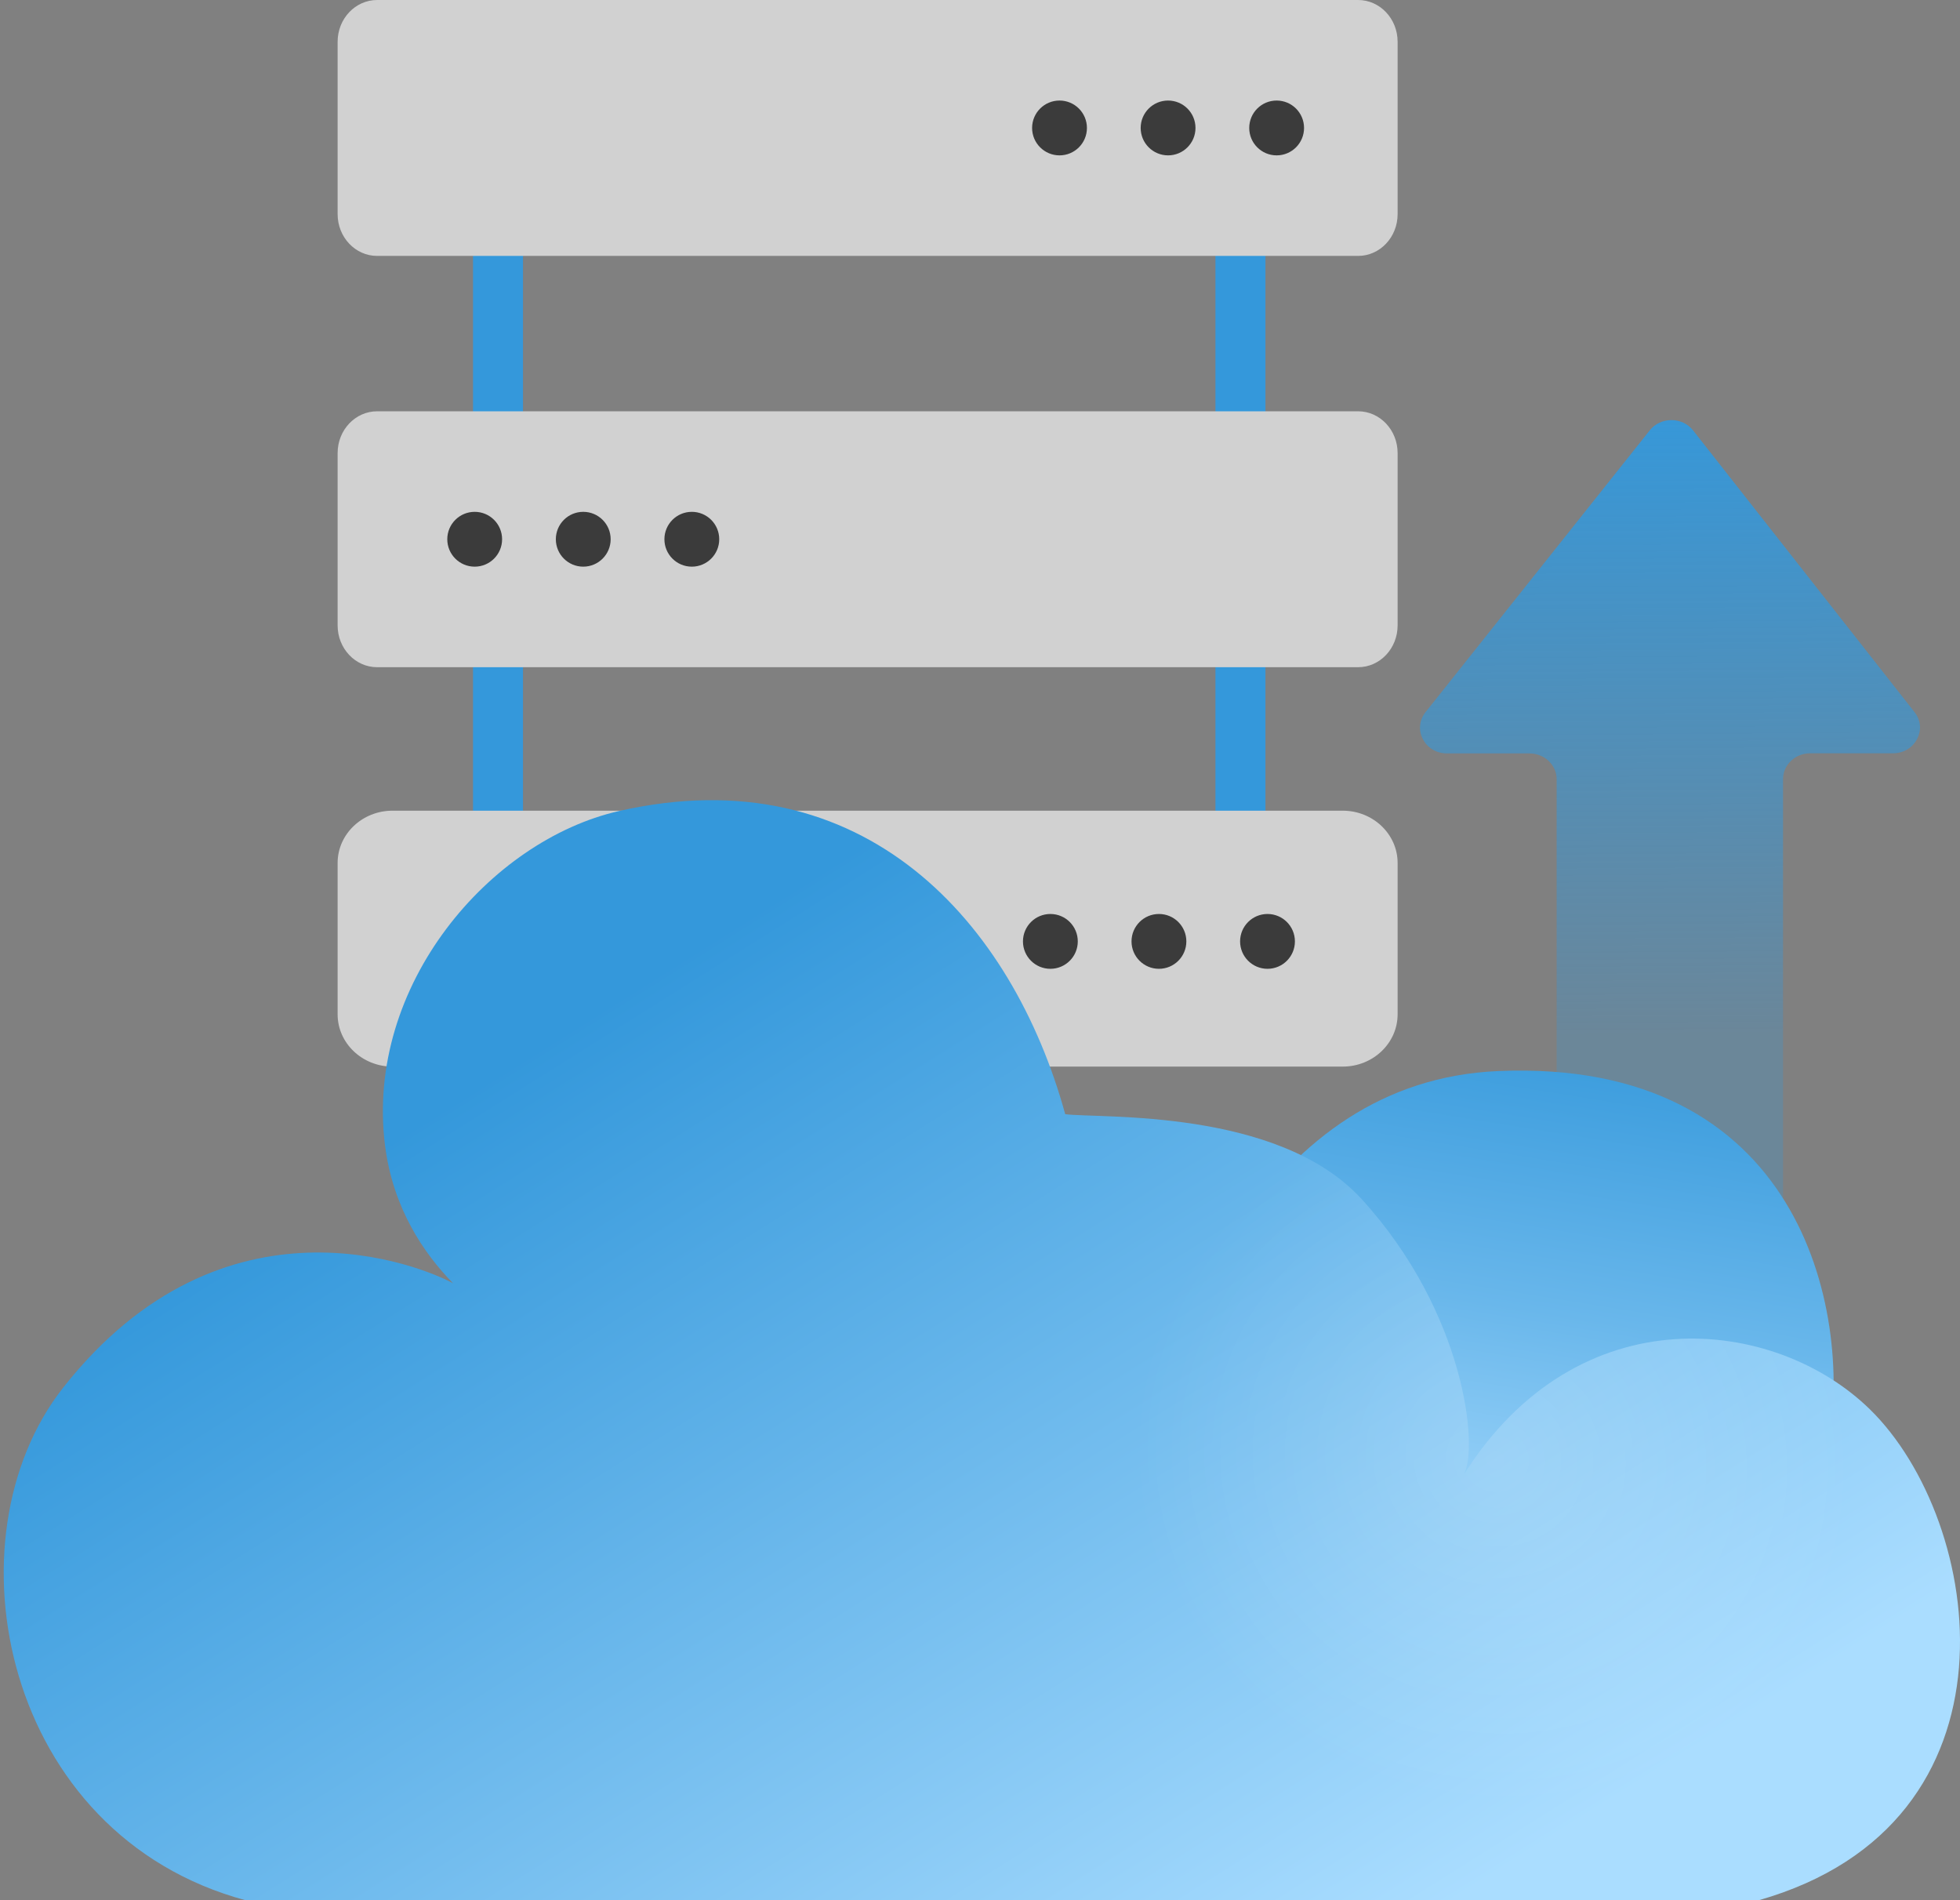 <svg fill="none" height="190" viewBox="0 0 196 190" width="196" xmlns="http://www.w3.org/2000/svg" xmlns:xlink="http://www.w3.org/1999/xlink"><rect x="0" y="0" width="196" height="190" fill="#808080" stroke="none"/><linearGradient id="a" gradientUnits="userSpaceOnUse" x1="168.111" x2="168.622" y1="38.803" y2="103.283"><stop offset="0" stop-color="#3498db"/><stop offset="1" stop-color="#3498db" stop-opacity=".28"/></linearGradient><linearGradient id="b" gradientUnits="userSpaceOnUse" x1="173.124" x2="164.841" y1="103.812" y2="155.214"><stop offset="0" stop-color="#3498db"/><stop offset=".575" stop-color="#69b7eb"/><stop offset="1" stop-color="#9cd4fa"/></linearGradient><linearGradient id="c" gradientUnits="userSpaceOnUse" x1="97.802" x2="162.263" y1="77.069" y2="179.554"><stop offset="0" stop-color="#3498db"/><stop offset="1" stop-color="#adf"/></linearGradient><radialGradient id="d" cx="0" cy="0" gradientTransform="matrix(-14 34 -35.67 -14.688 149.5 146)" gradientUnits="userSpaceOnUse" r="1"><stop offset="0" stop-color="#fff" stop-opacity=".35"/><stop offset=".938" stop-color="#fff" stop-opacity="0"/></radialGradient><path d="m155.665 123v-45.095c0-1.418-1.216-2.576-2.703-2.576h-8.258c-2.23 0-3.5-2.426-2.149-4.13l22.422-28.176c1.081-1.363 3.244-1.363 4.325 0l22.151 28.176c1.339 1.69.068 4.117-2.162 4.117h-8.285c-1.486 0-2.703 1.159-2.703 2.576v45.108h-4-6.466-6.855z" fill="url(#a)"/><path d="m124.045 23.376v19.647m0 22.918v15.918" stroke="#3498db" stroke-linecap="round" stroke-width="5"/><path d="m49.801 24.448v18.604m0 23.064v16.815" stroke="#3498db" stroke-linecap="round" stroke-width="5"/><path d="m135.81 41.121h-98.096c-2.183 0-3.952 1.871-3.952 4.178v17.231c0 2.307 1.769 4.178 3.952 4.178h98.096c2.183 0 3.952-1.871 3.952-4.178v-17.231c0-2.307-1.769-4.178-3.952-4.178z" fill="#d1d1d1"/><path d="m135.81 0h-98.096c-2.183 0-3.952 1.87-3.952 4.178v17.231c0 2.307 1.769 4.178 3.952 4.178h98.096c2.183 0 3.952-1.871 3.952-4.178v-17.231c0-2.307-1.769-4.178-3.952-4.178z" fill="#d1d1d1"/><path d="m44.196 106.639h-4.944c-3.03 0-5.49-2.343-5.49-5.228v-15.13c0-2.885 2.46-5.228 5.49-5.228h95.02c3.03 0 5.49 2.343 5.49 5.228v15.13c0 2.885-2.46 5.228-5.49 5.228h-31.313" fill="#d1d1d1"/><g fill="#3b3b3b"><path d="m127.664 15.534c1.514 0 2.741-1.227 2.741-2.741 0-1.514-1.227-2.741-2.741-2.741s-2.741 1.227-2.741 2.741c0 1.514 1.227 2.741 2.741 2.741z"/><path d="m116.808 15.534c1.514 0 2.741-1.227 2.741-2.741 0-1.514-1.227-2.741-2.741-2.741s-2.741 1.227-2.741 2.741c0 1.514 1.227 2.741 2.741 2.741z"/><path d="m105.952 15.534c1.514 0 2.741-1.227 2.741-2.741 0-1.514-1.227-2.741-2.741-2.741s-2.742 1.227-2.742 2.741c0 1.514 1.228 2.741 2.742 2.741z"/><path d="m69.182 56.655c1.514 0 2.741-1.227 2.741-2.741 0-1.514-1.227-2.741-2.741-2.741s-2.741 1.227-2.741 2.741c0 1.514 1.227 2.741 2.741 2.741z"/><path d="m58.325 56.655c1.514 0 2.741-1.227 2.741-2.741 0-1.514-1.227-2.741-2.741-2.741s-2.741 1.227-2.741 2.741c0 1.514 1.227 2.741 2.741 2.741z"/><path d="m47.469 56.655c1.514 0 2.741-1.227 2.741-2.741 0-1.514-1.227-2.741-2.741-2.741-1.514 0-2.741 1.227-2.741 2.741 0 1.514 1.227 2.741 2.741 2.741z"/><path d="m126.75 96.862c1.514 0 2.741-1.227 2.741-2.741s-1.227-2.741-2.741-2.741-2.741 1.227-2.741 2.741 1.227 2.741 2.741 2.741z"/><path d="m115.894 96.862c1.514 0 2.741-1.227 2.741-2.741s-1.227-2.741-2.741-2.741-2.742 1.227-2.742 2.741 1.228 2.741 2.742 2.741z"/><path d="m105.038 96.862c1.514 0 2.741-1.227 2.741-2.741s-1.227-2.741-2.741-2.741-2.742 1.227-2.742 2.741 1.228 2.741 2.742 2.741z"/></g><path d="m149.827 107.085c30.098-1.279 35.391 23.698 33.05 37.289-20.663 24.486-35.563 30.704-59.848 23.941-8.48-2.361-13.5-11.148-10.852-19.543 4.991-15.827 14.39-40.698 37.65-41.687z" fill="url(#b)"/><path d="m175.826 190h-151.23c-24.347-6.532-30.139-36.185-18.288-51.252 16.104-20.472 36.087-12.057 39.001-10.441-2.943-3.003-6.025-7.535-6.809-13.807-2-16 10.502-30.478 23.391-33.411 24.558-5.589 39.378 11.214 44.63 30.308 3.479.448 21.329-.633 29.662 8.511 10.34 11.346 11.686 24.835 10.205 27.506 11.457-18.088 31.086-15.783 40.578-6.532 11.481 11.19 16.038 41.416-11.14 49.118z" fill="url(#c)"/><path d="m175.826 190h-151.23c-24.347-6.532-30.139-36.185-18.288-51.252 16.104-20.472 36.087-12.057 39.001-10.441-2.943-3.003-6.025-7.535-6.809-13.807-2-16 10.502-30.478 23.391-33.411 24.558-5.589 39.378 11.214 44.63 30.308 3.479.448 21.329-.633 29.662 8.511 10.34 11.346 11.686 24.835 10.205 27.506 11.457-18.088 31.086-15.783 40.578-6.532 11.481 11.19 16.038 41.416-11.14 49.118z" fill="url(#d)" fill-opacity=".5"/></svg>